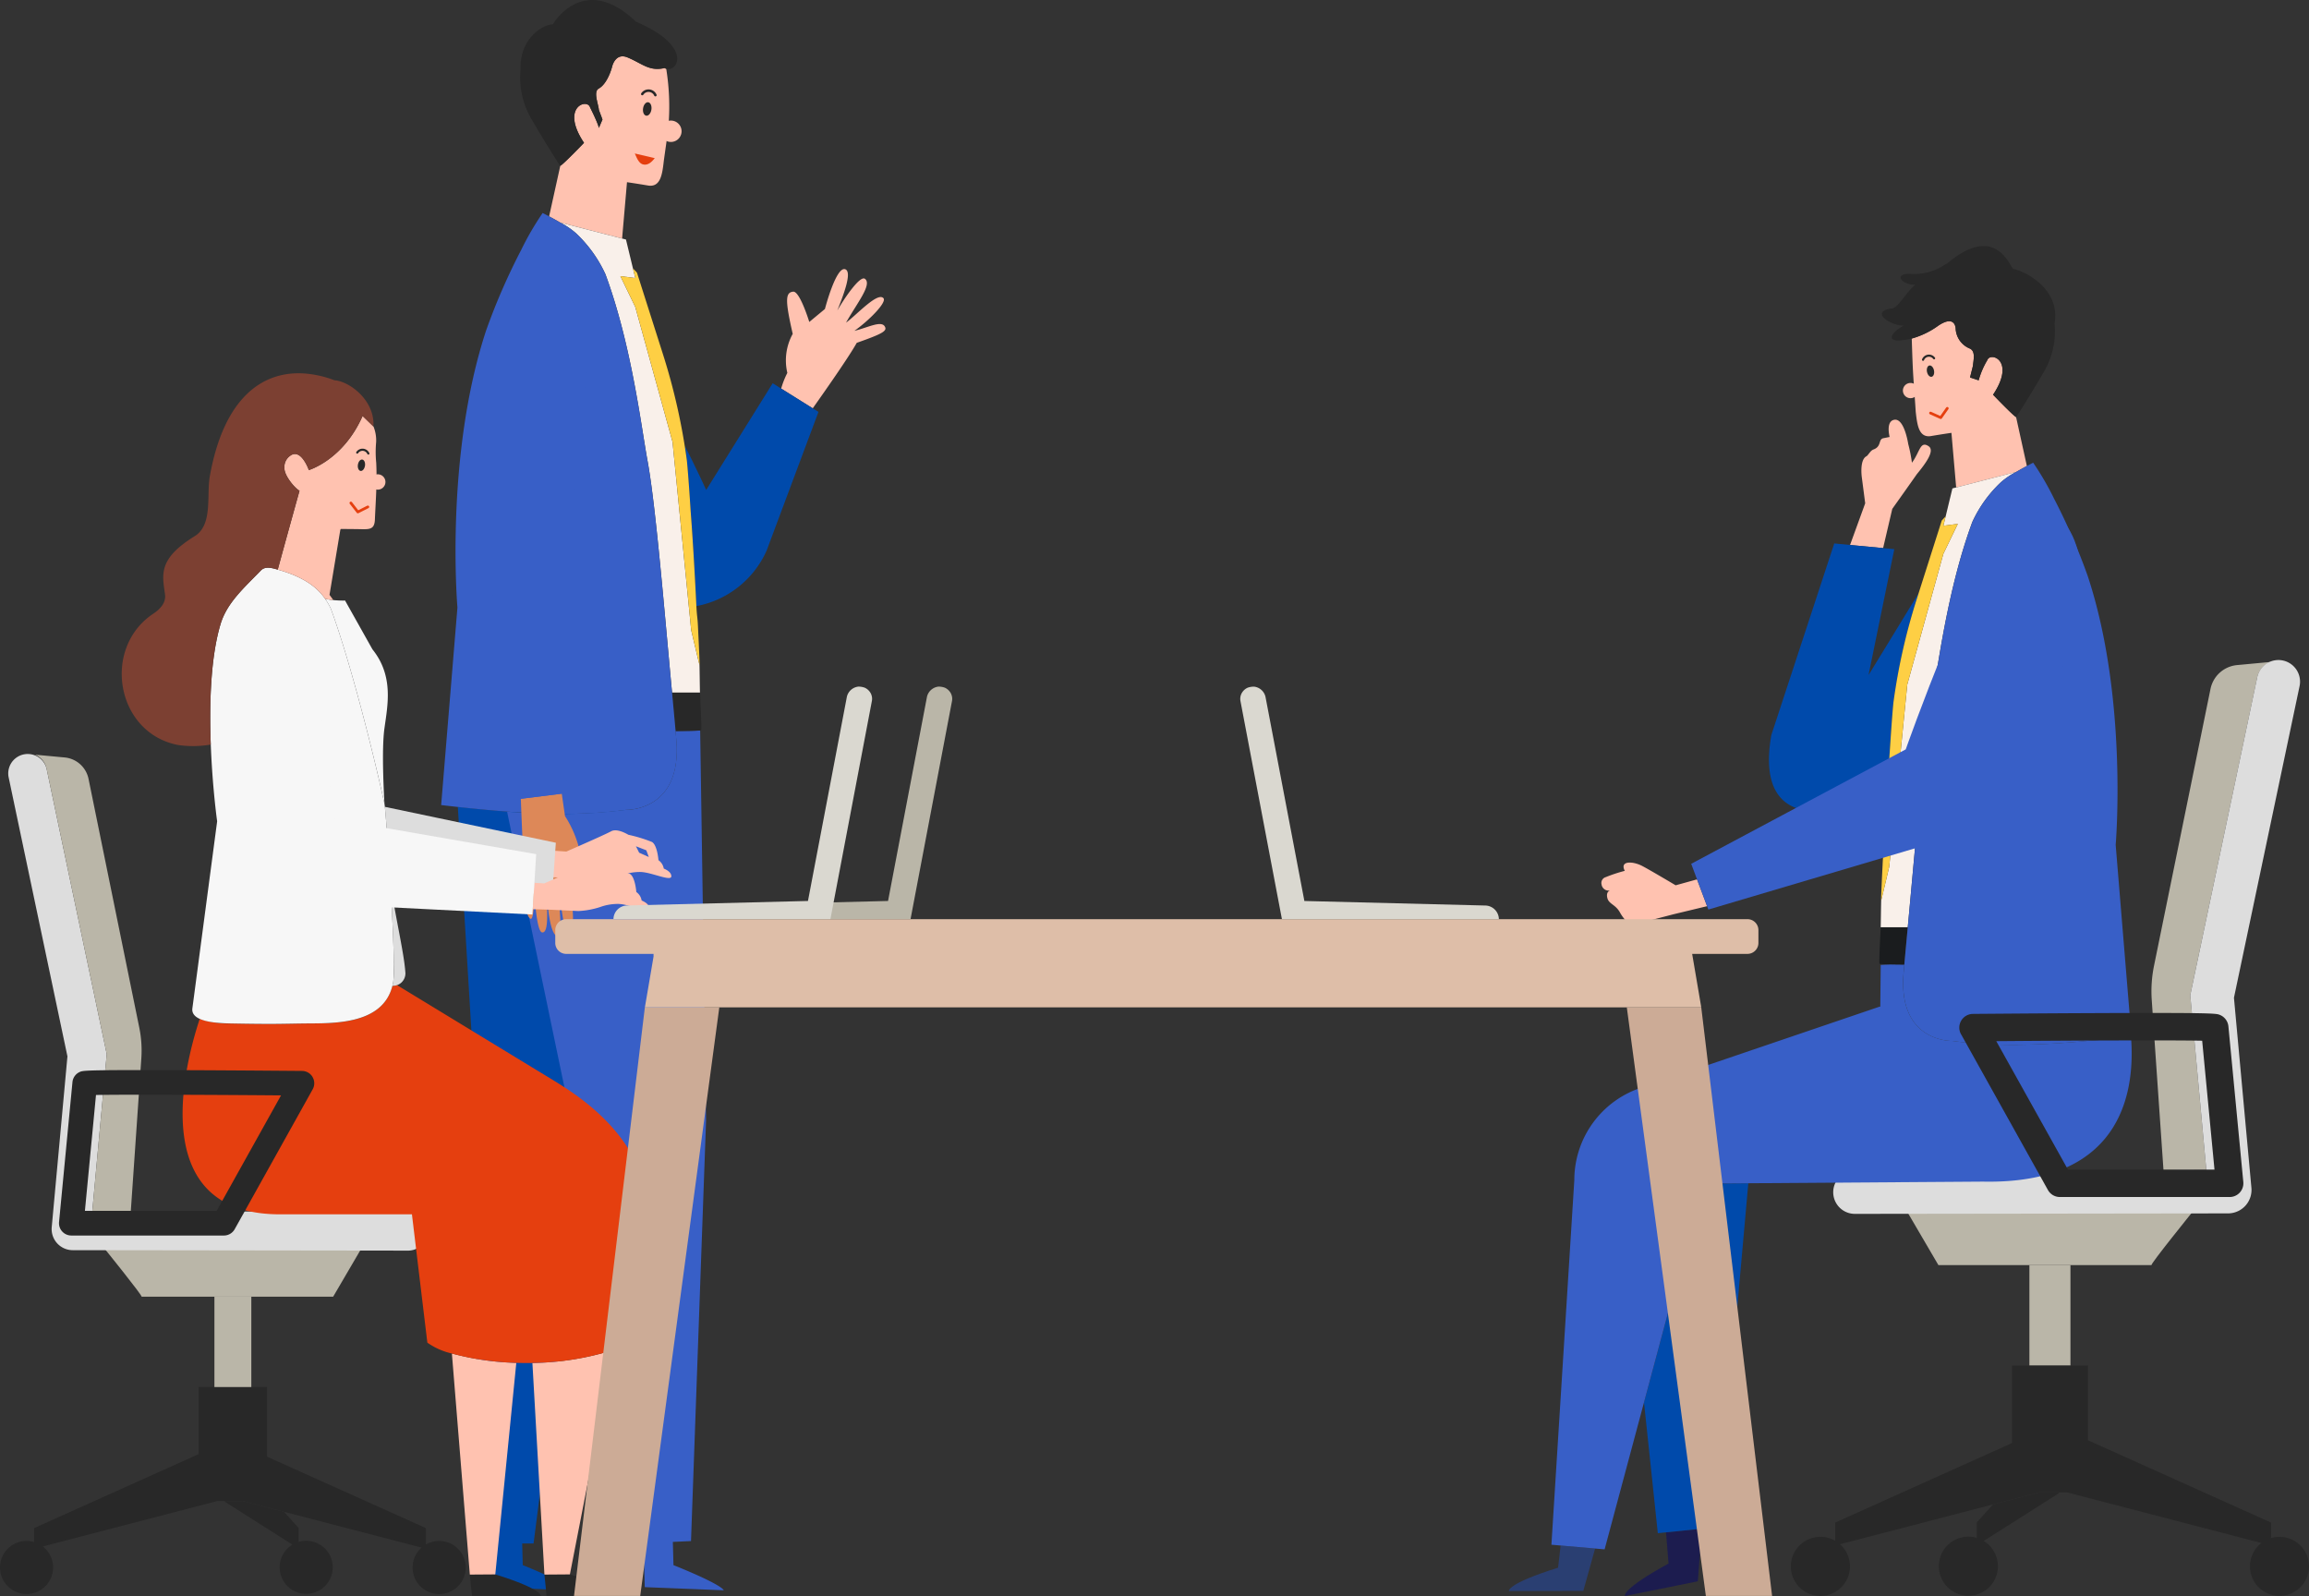 <svg xmlns="http://www.w3.org/2000/svg" xmlns:xlink="http://www.w3.org/1999/xlink" width="367.513" height="254.028" viewBox="0 0 367.513 254.028"><rect x="0" y="0" width="367.513" height="254.028" fill="#333333" stroke="none"/><defs><clipPath id="a"><rect width="367.513" height="254.028" fill="none"/></clipPath></defs><g clip-path="url(#a)"><path d="M92.907,183.465,99.624,128.9c-6.752.884-14.014.937-26.754-.468l3.062,50.5.088,66.738h2.429l.178,6.942,11.793.5s.777-.778-7.216-4.005l-.09-3.44h1.812Z" fill="#004aab"/><path d="M107.194,249.113l-.1-3.7,2.89-.129,2.4-66.967-.941-62.057c-.583.064-2.635.086-3.923.1q.062.693.118,1.335c1,11.484-7.978,11.21-7.979,11.21a88.66,88.66,0,0,1-18.949.273L91.961,183.28l8.249,62.443,2.232-.1.18,6.992,12.571.5s0-.778-8-4.006" fill="#385fc7"/><path d="M140.814,51.939c-.6-.942-2.681.2-4.827.721,2.268-1.593,5.217-4.544,4.626-5.2-.933-1.039-4.267,2.668-5.95,3.893,1.689-3.036,4.219-6.1,3-6.979-.8-.58-3.376,3.265-4.39,5.051.95-2.4,2.4-6.107,1.284-6.561-1.464-.6-3.256,6.316-3.256,6.316l-2.49,2.063s-1.5-4.922-2.562-4.82c-1.244.121-1.313,1.316-.075,6.718a8.729,8.729,0,0,0-.857,6.21,13.414,13.414,0,0,0-.983,2.5l5.023,3.141c1.791-2.528,5.713-8.109,7.01-10.426,4.187-1.471,4.9-1.914,4.447-2.62" fill="#ffc2b0"/><path d="M129.355,64.986l-5.022-3.141L122.984,61,112.4,77.981c-1.18-2.563-2.334-4.909-3.371-6.98.114.757.212,1.51.289,2.247.126,1.2.289,3.343.468,5.991.045.673.091,1.369.137,2.1.073.948.143,1.911.212,2.9.267,3.9.5,8.055.7,12.178v.055a15.348,15.348,0,0,0,11.2-8.876l8.238-22.04Z" fill="#004aab"/><path d="M106.316,20.893a37.675,37.675,0,0,0-.276-9.943,1.147,1.147,0,0,1-.252-.121c-2.471.57-3.543-.707-5.906-1.687-1.982-.822-2.468,1.521-2.468,1.521s-.654,2.6-2.091,3.419c-.945.472-.076,2.495,0,3.42l.569,1.52-.574,1.346s0-.475-1.418-3.314c-.473-1.419-4.728,0-.945,5.679,0,0-3.231,3.372-3.779,3.667L87.4,34.443c.5.264,1.121.6,1.747.97l9.871,2.554L99.795,29s1.521.217,3.44.542c1.929.242,2.188-1.851,2.43-4.021Z" fill="#ffc2b0"/><path d="M101.212,3.44C92.852-4.539,88,3.862,88,3.862c-2.057.141-5.319,2.66-5.151,7.179a13.094,13.094,0,0,0,1.9,8.17c1.873,3.237,4.175,6.893,4.427,7.188.547-.3,3.778-3.667,3.778-3.667-3.782-5.679.472-7.1.946-5.679,1.418,2.838,1.418,3.313,1.418,3.313l.575-1.346-.569-1.52c-.077-.925-.946-2.948,0-3.419,1.437-.825,2.09-3.42,2.09-3.42s.486-2.343,2.47-1.521c2.361.981,3.434,2.256,5.9,1.687a1.147,1.147,0,0,0,.252.121c1.752.6,4.419-3.547-4.828-7.507" fill="#282828"/><path d="M111.411,110.224h-4.445l.018.194c.2,2.172.39,4.18.545,5.937,1.488-.01,4-.039,4.08-.124.12-.13-.2-6.006-.2-6.006" fill="#282828"/><path d="M111.411,110.225h0c-.024-.691-.052-3.684-.077-4.4-.161-.591-1.324-5.549-1.324-5.549L107.045,70.34l-5.93-21.476-2.371-4.911,1.762.227.608.078-.37-1.534-1.112-4.6-.3-.078L89.146,35.412a12.233,12.233,0,0,1,2.541,1.721,20.909,20.909,0,0,1,4.676,6.515c4.162,11.253,5.683,24.173,6.706,29.714,1.317,7.113,2.738,24.585,3.9,36.863l.018.194-.018-.194Z" fill="#f9f0ea"/><path d="M100.506,44.182l-1.758-.23,2.371,4.909,5.929,21.478,2.965,29.935s1.164,4.959,1.324,5.551c.047.17-.055-2.238-.234-5.867-.081-1.914-.17-1.585-.266-3.545-.2-4.124-.436-8.274-.7-12.177-.068-.986-.138-1.95-.211-2.9-.047-.731-.093-1.428-.137-2.1-.179-2.647-.343-4.791-.469-5.992a99.729,99.729,0,0,0-3.752-16.714L101.383,43.4l-.632-.677.37,1.534Z" fill="#fecf44"/><path d="M107.646,117.69q-.054-.641-.117-1.335c-.156-1.756-.341-3.765-.546-5.937-.006-.065-.011-.128-.018-.194-1.16-12.278-2.581-29.752-3.9-36.862-1.023-5.543-2.544-18.463-6.7-29.716a20.912,20.912,0,0,0-4.677-6.515,12.318,12.318,0,0,0-2.54-1.718c-1.4-.812-2.779-1.51-2.779-1.51a46.5,46.5,0,0,0-3.421,5.889,101.533,101.533,0,0,0-5.553,12.742C70.742,72.675,72.808,96.69,72.808,96.69l-2.591,31.446c14.44,1.715,22.23,1.715,29.45.766,0,0,8.978.273,7.979-11.21" fill="#385fc7"/><path d="M92.038,134.52a17.539,17.539,0,0,0-2.108-4.63s-.287-1.976-.515-3.564l-6.516.817c.123,3.419.4,10.4.637,11.642.065,3.181-.125,6.6.833,7.409.669.561.637-3.492.714-5.429-.045,2.156.354,7.515,1.2,7.642,1.344.2.576-5.435.735-7.447.033,3.421.609,8.05,1.758,8.05.958,0,0-5.635.193-7.648.383,2.818.664,7.215,1.725,6.844,1.151-.4,0-6.844,0-6.844l.576-3.622s.383,3.825,2.109,3.622c.763-.088-.767-4.429-1.342-6.842" fill="#dd8858"/><path d="M92.638,47.582c-5.314-9.348-16.323-3.433-15.619,13.3.16,3.784,1.083,30.674,1.083,30.674L81.615,127.3l1.284-.162,6.515-.818.806-.1-.379-36.353s5.554-35.692,2.8-42.286" fill="#385fc7"/><rect width="6.534" height="16" transform="translate(323.01 201.356)" fill="#bab6a8"/><path d="M317.224,239.446l-2.59,2.862v2.468a4.7,4.7,0,1,0,1.1.486l11.968-7.589v-.136h-3.125Z" fill="#282828"/><path d="M362.813,244.61a4.744,4.744,0,0,0-1.344.194v-2.466l-29.135-13.1V217.355H320.225v12.333L292.1,242.338v2.9a4.705,4.705,0,1,0,.763.55l24.365-6.343,7.348-1.913h4.419l30.948,8.057a4.7,4.7,0,1,0,2.874-.981" fill="#282828"/><path d="M349.25,192.537l-19.7-.036-6.533-.011-19.7-.036,5.207,8.9h33.932c-.337,0,6.8-8.818,6.8-8.818" fill="#bab6a8"/><path d="M359.266,107.85,348.614,158.4l2.559,27.839-6.821.007-1.868-27.071a20.355,20.355,0,0,1,.363-5.468l8.987-44.049a4.766,4.766,0,0,1,4.226-3.8l5.269-.494a3.436,3.436,0,0,0-2.065,2.474" fill="#bab6a8"/><path d="M295.227,186.318l49.125-.065,6.821-.009-2.56-27.835,10.648-50.559a3.444,3.444,0,0,1,6.766,1.293c-.008.042-.017.085-.027.127l-10.432,49.538,2.779,30.241a3.734,3.734,0,0,1-3.378,4.061c-.112.011-.223.016-.336.016l-59.4.078a3.443,3.443,0,0,1-.009-6.886" fill="#ddd"/><path d="M265.573,248.857l-.4-4.964,5.69-.581-.627,8.376-11.6,2.34s-.649-1.031,6.946-5.171" fill="#1c1c4f"/><path d="M271,188.385l7.271-.05-4.878,54.717-2.535.261-5.69.581-1.3.134-2.2-20.811Z" fill="#004aab"/><path d="M247.988,249.516,248.4,246l5.482.477-1.872,6.731-11.839.028s-.435-1.14,7.821-3.715" fill="#2a3f72"/><path d="M250.576,187.841a15.482,15.482,0,0,1,10.9-14.8l37.687-12.818.114.006.07-6.633,1.62-.1c.718.015,1.518.022,2.136.027-.04.446-.077.88-.114,1.292-.968,11.126,7.732,10.86,7.732,10.86,6.98.918,14.514.919,28.453-.734.62,7.49-.45,23.6-23.544,23.129l-37.357.26-7.271.05-9.335,34.832L255.4,246.6l-1.518-.131-5.483-.478-1.466-.127Z" fill="#385fc7"/><path d="M322.608,74.17l-1.718-7.791c-.532-.286-3.66-3.553-3.66-3.553,3.663-5.5-.459-6.876-.917-5.5a12.832,12.832,0,0,0-1.374,3.209l-1.374-.459.459-1.833c.074-.9.457-2.292-.459-2.75a3.619,3.619,0,0,1-2.291-3.209s-.053-2.255-2.749-.458a13.226,13.226,0,0,1-4.24,2.059c.045,1.378.087,2.756.146,4.134.108,2.511.331,5,.485,7.505.233,2.1.484,4.127,2.351,3.894,1.86-.314,3.334-.526,3.334-.526l.753,8.69,9.564-2.474c.606-.352,1.21-.682,1.69-.94" fill="#ffc2b0"/><path d="M320.486,42.806l-.084-.052h.029c-.441,0-2.585-7.488-10.523-.817-.155.083-.312.172-.47.265a8.687,8.687,0,0,1-5.5,1.375c-2.565,0-1.316,1.759.927,1.757-1.2.787-2.7,3.62-3.676,3.743-3.664.458-.458,2.75,1.832,2.75-1.832.917-3.206,2.75,0,2.292a12.484,12.484,0,0,0,1.258-.234,13.25,13.25,0,0,0,4.241-2.058c2.7-1.8,2.749.458,2.749.458a3.619,3.619,0,0,0,2.291,3.208c.916.459.533,1.853.459,2.751l-.459,1.833,1.374.458a12.824,12.824,0,0,1,1.374-3.208c.459-1.375,4.581,0,.917,5.5,0,0,3.128,3.268,3.66,3.554.245-.287,2.474-3.828,4.289-6.963a12.7,12.7,0,0,0,1.841-7.915c.941-5.267-4.237-8.177-6.53-8.7" fill="#282828"/><path d="M301.186,80.991s3.2-4.5,3.911-5.524c1.415-1.715,2.911-3.753,1.871-4.447-1.367-.911-1.367.909-2.655,2.628a23.161,23.161,0,0,0-.589-2.978s-.6-4.053-2.169-3.865c-1.468.176-.792,2.744-.792,2.744l-.953.19c-.9.136-.275,1.314-1.611,1.8-.529.191-.826.922-1.139,1.088-1.105.588-.731,3.293-.731,3.293l.545,4.186-2.41,6.632,5.26.5Z" fill="#ffc2b0"/><path d="M300.788,119.6c.046-.709.091-1.385.135-2.035.172-2.565.329-4.643.452-5.8a96.609,96.609,0,0,1,3.636-16.192l.379-1.19c-4.174,6.869-7.982,13.056-7.982,13.056l4.1-20.03-1.782-.17-5.258-.5-2.521-.241L281.933,117c-3.187,18.211,14.928,11.3,17.754,8.2.269-.3.52-.583.777-.873.042-.641.082-1.284.125-1.912.064-.954.134-1.886.2-2.8" fill="#004aab"/><path d="M299.343,147.587h4.307c-.006.064-.011.125-.018.188-.2,2.1-.377,4.05-.53,5.752-1.44-.009-3.874-.038-3.953-.121-.116-.126.194-5.819.194-5.819" fill="#1a1c1e"/><path d="M299.343,147.587h0c.022-.67.05-3.567.075-4.263.154-.574,1.282-5.377,1.282-5.377l2.873-29,5.744-20.806,2.3-4.756-1.708.222-.589.075.359-1.486,1.077-4.459.292-.076,9.867-2.553a11.951,11.951,0,0,0-2.463,1.667,20.257,20.257,0,0,0-4.53,6.311c-4.03,10.9-5.5,23.418-6.5,28.787-1.274,6.89-2.651,23.817-3.774,35.713-.006.064-.011.125-.018.188.006-.063.011-.124.018-.188Z" fill="#f9f0ea"/><path d="M309.907,83.606l1.708-.222-2.3,4.756-5.741,20.807-2.872,29s-1.128,4.8-1.283,5.376c-.044.166.052-2.167.226-5.684.079-1.854.165-1.535.258-3.434.2-4,.422-8.017.683-11.8.064-.954.133-1.888.2-2.8.046-.709.091-1.385.135-2.035.173-2.565.329-4.643.452-5.8a96.6,96.6,0,0,1,3.638-16.2l4.052-12.722.614-.653-.359,1.485Z" fill="#fecf44"/><path d="M302.989,154.819q.054-.619.113-1.293c.153-1.7.332-3.648.531-5.752.005-.063.012-.124.017-.188,1.124-11.9,2.5-28.824,3.776-35.713.994-5.369,2.464-17.885,6.5-28.787a20.227,20.227,0,0,1,4.531-6.311,11.877,11.877,0,0,1,2.462-1.667c1.352-.786,2.692-1.462,2.692-1.462a45.3,45.3,0,0,1,3.314,5.7A98.265,98.265,0,0,1,332.3,91.7c6.446,19.515,4.443,42.773,4.443,42.773l2.509,30.467c-13.989,1.661-21.536,1.661-28.529.741,0,0-8.7.266-7.73-10.859" fill="#385fc7"/><path d="M266.707,140.907s-4.2-2.5-5.368-3.1c-1.424-.731-3.587-.864-2.73.8a24.032,24.032,0,0,0-3.026,1,.959.959,0,0,0-.674,1.148,1.149,1.149,0,0,0,1.29.992l.055-.008s-.706.184-.4,1.263c.266.917,1.346.983,2.033,2.313a6.764,6.764,0,0,0,.764,1.076c.766,1.078,3.416.244,3.416.244l4.3-1.118,5.343-1.285-1.6-4.269Z" fill="#ffc2b0"/><path d="M319.963,83.285c-5.757,5.136-16.637,35.99-16.637,35.99l-34.144,18.211.928,2.478,1.6,4.27.2.536,36.878-10.93c4.553-3.187,6.284-3.777,9.105-8.65,5.007-8.65,10.925-18.665,12.5-24.573,2.947-11.06-.834-23.961-10.431-17.336" fill="#385fc7"/><path d="M312.138,164.626l.413.738,11.407,20.454.257.461,1.741,3.122a2.182,2.182,0,0,0,1.906,1.121h27.023a2.183,2.183,0,0,0,2.182-2.184,2.072,2.072,0,0,0-.01-.208l-2.373-24.775a2.185,2.185,0,0,0-1.364-1.821c-.456-.182-.769-.308-10.7-.308-2.54,0-5.71.009-9.674.026-9.407.041-18.834.125-18.928.126a2.181,2.181,0,0,0-1.886,3.247m5.607,1.089c11.867-.1,27.606-.171,32.771-.07l1.96,20.51H329.144l-.187-.336Z" fill="#282828"/><path d="M4.227,245.259a4.252,4.252,0,0,1,1.207.176v-2.218l26.189-11.776V220.764H42.505V231.85l25.283,11.369v2.609a4.229,4.229,0,1,1-.687.494l-21.9-5.7L38.6,238.9H34.624L6.81,246.141a4.225,4.225,0,1,1-2.583-.882" fill="#282828"/><path d="M45.2,240.619l2.327,2.574v2.218a4.225,4.225,0,1,1-.985.437L35.79,239.026V238.9H38.6Z" fill="#282828"/><rect width="5.873" height="14.381" transform="translate(34.128 206.383)" fill="#bab6a8"/><path d="M16.418,198.457l17.709-.032L40,198.414l17.71-.031-4.682,8h-30.5c.3,0-6.114-7.926-6.114-7.926" fill="#bab6a8"/><path d="M64.973,192.867l-44.153-.059-6.13-.007,2.3-25.022L7.415,122.341a3.1,3.1,0,0,0-6.062,1.273l9.381,44.524-2.5,27.18a3.358,3.358,0,0,0,3.036,3.65c.1.009.2.013.3.014l53.384.071a3.095,3.095,0,1,0,.008-6.19" fill="#ddd"/><path d="M7.415,122.34l9.571,45.439-2.3,25.021,6.13.009,1.678-24.332a18.324,18.324,0,0,0-.324-4.913L14.092,123.97a4.284,4.284,0,0,0-3.8-3.41l-4.733-.444a3.09,3.09,0,0,1,1.852,2.225" fill="#bab6a8"/><path d="M78.834,250.585l-4.054.029.341,3.378,10.943.026s.4-1.053-7.225-3.433" fill="#282828"/><path d="M90.707,250.585l-4.054.029.341,3.378,10.94.025s.4-1.053-7.227-3.433" fill="#282828"/><path d="M74.78,250.615l4.054-.029,3.343-33.672a43.474,43.474,0,0,1-10.251-1.488Z" fill="#ffc2b0"/><path d="M84.741,216.93l1.913,33.685,4.054-.03,6.974-35.738A44.658,44.658,0,0,1,84.74,216.93" fill="#ffc2b0"/><path d="M103.251,191.027c-1.911-10.1-9.712-15.755-15.047-19.007L63.2,156.8a2,2,0,0,1-.663.116l-.1.019c-1.579,6.28-9.61,5.93-13.894,5.977-3.56.04-4.777.137-11.787,0a14.324,14.324,0,0,1-4.972-.731c-3.1,9.394-7.759,31.518,13.342,31.088H65.565l2.454,20.43a10.946,10.946,0,0,0,3.907,1.73,43.483,43.483,0,0,0,10.252,1.488q1.254.04,2.562.018a44.628,44.628,0,0,0,12.942-2.086,33.827,33.827,0,0,0,9.391-4.706Z" fill="#e53f0f"/><path d="M105.651,138.254a2.057,2.057,0,0,0-.847-1.347s-.174-2.38-1.026-2.892a22.931,22.931,0,0,0-3.756-1.147c-1.058-.612-2.1-.909-2.736-.563-1.1.6-7.138,3.228-7.138,3.228l-2-.128-.263,4.219,3.469.106,4.217.2A13.221,13.221,0,0,0,99,139.3a8.249,8.249,0,0,1,2.9-.513c1.709,0,4.954,1.584,4.954.684,0-.53-.5-.924-1.2-1.227m-3.922-2.525-.513-1.025,1.649.639.4,1.069Z" fill="#ffc2b0"/><path d="M61.255,128.418c.161,1.5.528,6.414.851,11.738q.083.615.176,1.24l25.619.939.179-2.589.29-4.22.1-1.391Z" fill="#ddd"/><path d="M61.2,127.99c-.093-1.637-.489-8.613-.009-12.077.526-3.783,1.479-8.334-1.912-12.564l-4.356-7.764a15.212,15.212,0,0,1-3.159-.259,11.375,11.375,0,0,1,.885,1.527c3.239,8.758,7.07,24.25,8.555,31.137" fill="#f7f7f7"/><path d="M64.521,154.8c-.2-3.162-1.68-9.166-2.414-14.642.292,4.838.546,10.011.571,13.262a16.677,16.677,0,0,1-.086,2.791c-.007.063-.015.119-.025.17-.034.19-.075.371-.12.548l.1-.02a1.983,1.983,0,0,0,1.982-1.984c0-.042,0-.083,0-.125" fill="#ddd"/><path d="M62.68,153.417c-.025-3.25-.28-8.423-.572-13.261-.369-6.1-.8-11.666-.907-12.167-1.485-6.887-5.316-22.379-8.554-31.137a11.427,11.427,0,0,0-.885-1.526c-1.326-1.91-3.489-3.564-7.866-4.752-.875-.238-1.755-.416-2.384.238-2.635,2.734-5.383,5.114-6.408,8.531-3.337,11.122-.551,31.471-.54,31.365l-3.946,29.8c-.258,2.169,3.966,2.349,6.149,2.391,7.011.137,8.228.04,11.787,0,4.285-.047,12.317.3,13.9-5.976.045-.178.086-.36.121-.55.008-.053.016-.114.025-.17a24.53,24.53,0,0,0,.086-2.791" fill="#f7f7f7"/><path d="M102.128,143.326a2.057,2.057,0,0,0-.847-1.348s-.173-2.381-1.026-2.892a22.727,22.727,0,0,0-3.755-1.147c-1.059-.61-2.1-.908-2.737-.561-1.1.6-7.137,3.228-7.137,3.228l-1.572-.1-.263,4.205,3.036.092,4.217.2a13.146,13.146,0,0,0,3.432-.619,8.29,8.29,0,0,1,2.9-.512c1.709,0,4.954,1.585,4.954.683,0-.531-.5-.923-1.2-1.226" fill="#ffc2b0"/><path d="M52.975,130.33S50.63,99.907,45.288,95.139c-8.906-6.148-10.163,5.479-9.681,16.09.205,4.52,2.37,17.521,3.762,25.52a8.343,8.343,0,0,0,7.8,6.906l37.572,1.9.052-.835.263-4.205.285-4.564Z" fill="#f7f7f7"/><path d="M49.155,74.814s-1.251-3.594-2.99-2.255a2.147,2.147,0,0,0-.893,1.931c-.059,1.149,1.586,3.155,2.4,3.618,0,0-1.478,5.283-3.327,12.044-.046.169-.092.341-.139.511,4.163,1.18,6.259,2.8,7.552,4.661.423.078.855.136,1.29.18l-.6-.825,1.719-10.348.069-.14,2.108.019c2.341,0,3.315.367,3.336-1.742.135-2.934.356-5.889.2-8.827a17.27,17.27,0,0,1-.012-3.271,5.908,5.908,0,0,0-.41-2.46l-.2-.2-1.546-1.5c-3.079,7-8.556,8.61-8.556,8.61" fill="#ffc2b0"/><path d="M35.1,99.343c1.025-3.417,3.773-5.8,6.409-8.531.628-.653,1.509-.475,2.384-.238l.313.09c.047-.17.093-.341.14-.509,1.851-6.761,3.326-12.042,3.327-12.044-.816-.463-2.463-2.469-2.4-3.62a2.137,2.137,0,0,1,.891-1.928c1.739-1.341,2.992,2.254,2.992,2.254s5.475-1.615,8.555-8.612l1.555,1.51.173.169c.243-4.3-3.98-7.241-6.2-7.356a16.653,16.653,0,0,0-5.051-1.1c-6.466-.32-12.566,3.9-14.792,16.37-.545,3.058.514,7.736-2.414,9.546-5.825,3.6-5.167,6.073-4.719,9.241.192,1.358-.779,2.372-1.873,3.1-8.217,5.462-5.952,19.021,4,20.9a16.635,16.635,0,0,0,5.156-.078c-.24-6.318-.051-13.808,1.554-19.16" fill="#7c4032"/><path d="M49.756,171.429a1.957,1.957,0,0,0-1.679-.976c-.085,0-8.558-.076-17.013-.115-3.56-.016-6.411-.021-8.691-.021-8.923,0-9.2.111-9.616.275a1.966,1.966,0,0,0-1.224,1.637L9.4,194.5a1.961,1.961,0,0,0,1.762,2.14,1.776,1.776,0,0,0,.192.01H35.64a1.962,1.962,0,0,0,1.714-1.008l1.566-2.8.23-.415L49.4,174.038l.37-.663a1.961,1.961,0,0,0-.017-1.942m-15.1,20.989-.169.3H13.516l1.763-18.44c4.642-.09,18.786-.024,29.452.062Z" fill="#282828"/><path d="M282.057,254.018l-11.275-93.683H258.931l12.583,93.683Z" fill="#ccab96"/><path d="M91.363,254.018l11.275-93.683h11.851L101.9,254.018Z" fill="#ccab96"/><path d="M278.135,146.3H90.123a1.745,1.745,0,0,0-1.745,1.745h0v2.034a1.745,1.745,0,0,0,1.744,1.746h13.9v.426l-1.38,8.086H270.784l-1.451-8.513h8.8a1.746,1.746,0,0,0,1.746-1.746v-2.034a1.746,1.746,0,0,0-1.746-1.746" fill="#debea8"/><path d="M151.45,110.6a1.873,1.873,0,0,0-.189-.39.189.189,0,0,0-.019-.026,2.015,2.015,0,0,0-.863-.73,2.917,2.917,0,0,0-1.008-.17,2.113,2.113,0,0,0-1.823,1.6l-6.2,32.517-28.768.721a2.208,2.208,0,0,0-2.191,2.169h34.538l6.6-34.714a1.857,1.857,0,0,0-.076-.972" fill="#bab6a8"/><path d="M138.7,110.6a1.929,1.929,0,0,0-.19-.39.31.31,0,0,0-.018-.026,2.02,2.02,0,0,0-.863-.73,2.943,2.943,0,0,0-1.009-.17,2.113,2.113,0,0,0-1.823,1.6L128.6,143.4l-28.768.721a2.208,2.208,0,0,0-2.191,2.169h34.533l6.6-34.719a1.858,1.858,0,0,0-.076-.972" fill="#dad8d0"/><path d="M236.383,144.126l-28.771-.721-6.194-32.516a2.113,2.113,0,0,0-1.823-1.6,2.976,2.976,0,0,0-1.008.169,2,2,0,0,0-.864.731l-.019.027a1.9,1.9,0,0,0-.266,1.361l6.6,34.719h34.533a2.209,2.209,0,0,0-2.19-2.17" fill="#dad8d0"/><path d="M101.038,24.43c.384.887.721,1.691,1.458,1.77.588.062,1.124-.252,1.718-1.03Z" fill="#e53f0f"/><path d="M103.674,17.491c-.105.588-.484,1-.847.917s-.571-.623-.465-1.211.484-1,.846-.916.571.623.466,1.21" fill="#282828"/><path d="M102.228,14.967a1.192,1.192,0,0,1,2.086.176" fill="none" stroke="#282828" stroke-linecap="round" stroke-linejoin="round" stroke-width="0.401"/><path d="M108.483,20.893a1.7,1.7,0,1,1-1.695-1.7,1.7,1.7,0,0,1,1.695,1.7" fill="#ffc2b0"/><path d="M55.846,80.058l1.11,1.428,1.593-.806" fill="none" stroke="#e53f0f" stroke-linecap="round" stroke-linejoin="round" stroke-width="0.432"/><path d="M58.083,74.174c-.09.5-.411.845-.718.776s-.484-.528-.394-1.026.41-.845.717-.776.484.528.4,1.026" fill="#282828"/><path d="M56.858,72.033A1.016,1.016,0,0,1,57.89,71.6a1.028,1.028,0,0,1,.737.586" fill="none" stroke="#282828" stroke-linecap="round" stroke-linejoin="round" stroke-width="0.34"/><path d="M61.349,76.714a1.222,1.222,0,1,1-1.223-1.223,1.223,1.223,0,0,1,1.223,1.223" fill="#ffc2b0"/><path d="M309.94,64.994,308.9,66.473l-1.629-.73" fill="none" stroke="#e53f0f" stroke-linecap="round" stroke-linejoin="round" stroke-width="0.432"/><path d="M306.719,59.223c.112.493.45.825.754.741s.458-.55.345-1.043-.451-.825-.754-.742-.458.551-.345,1.044" fill="#282828"/><path d="M307.841,57.026a1.01,1.01,0,0,0-1.759.233" fill="none" stroke="#282828" stroke-linecap="round" stroke-linejoin="round" stroke-width="0.34"/><path d="M305.3,62.165a1.211,1.211,0,1,1-1.211-1.211,1.212,1.212,0,0,1,1.211,1.211" fill="#ffc2b0"/></g></svg>